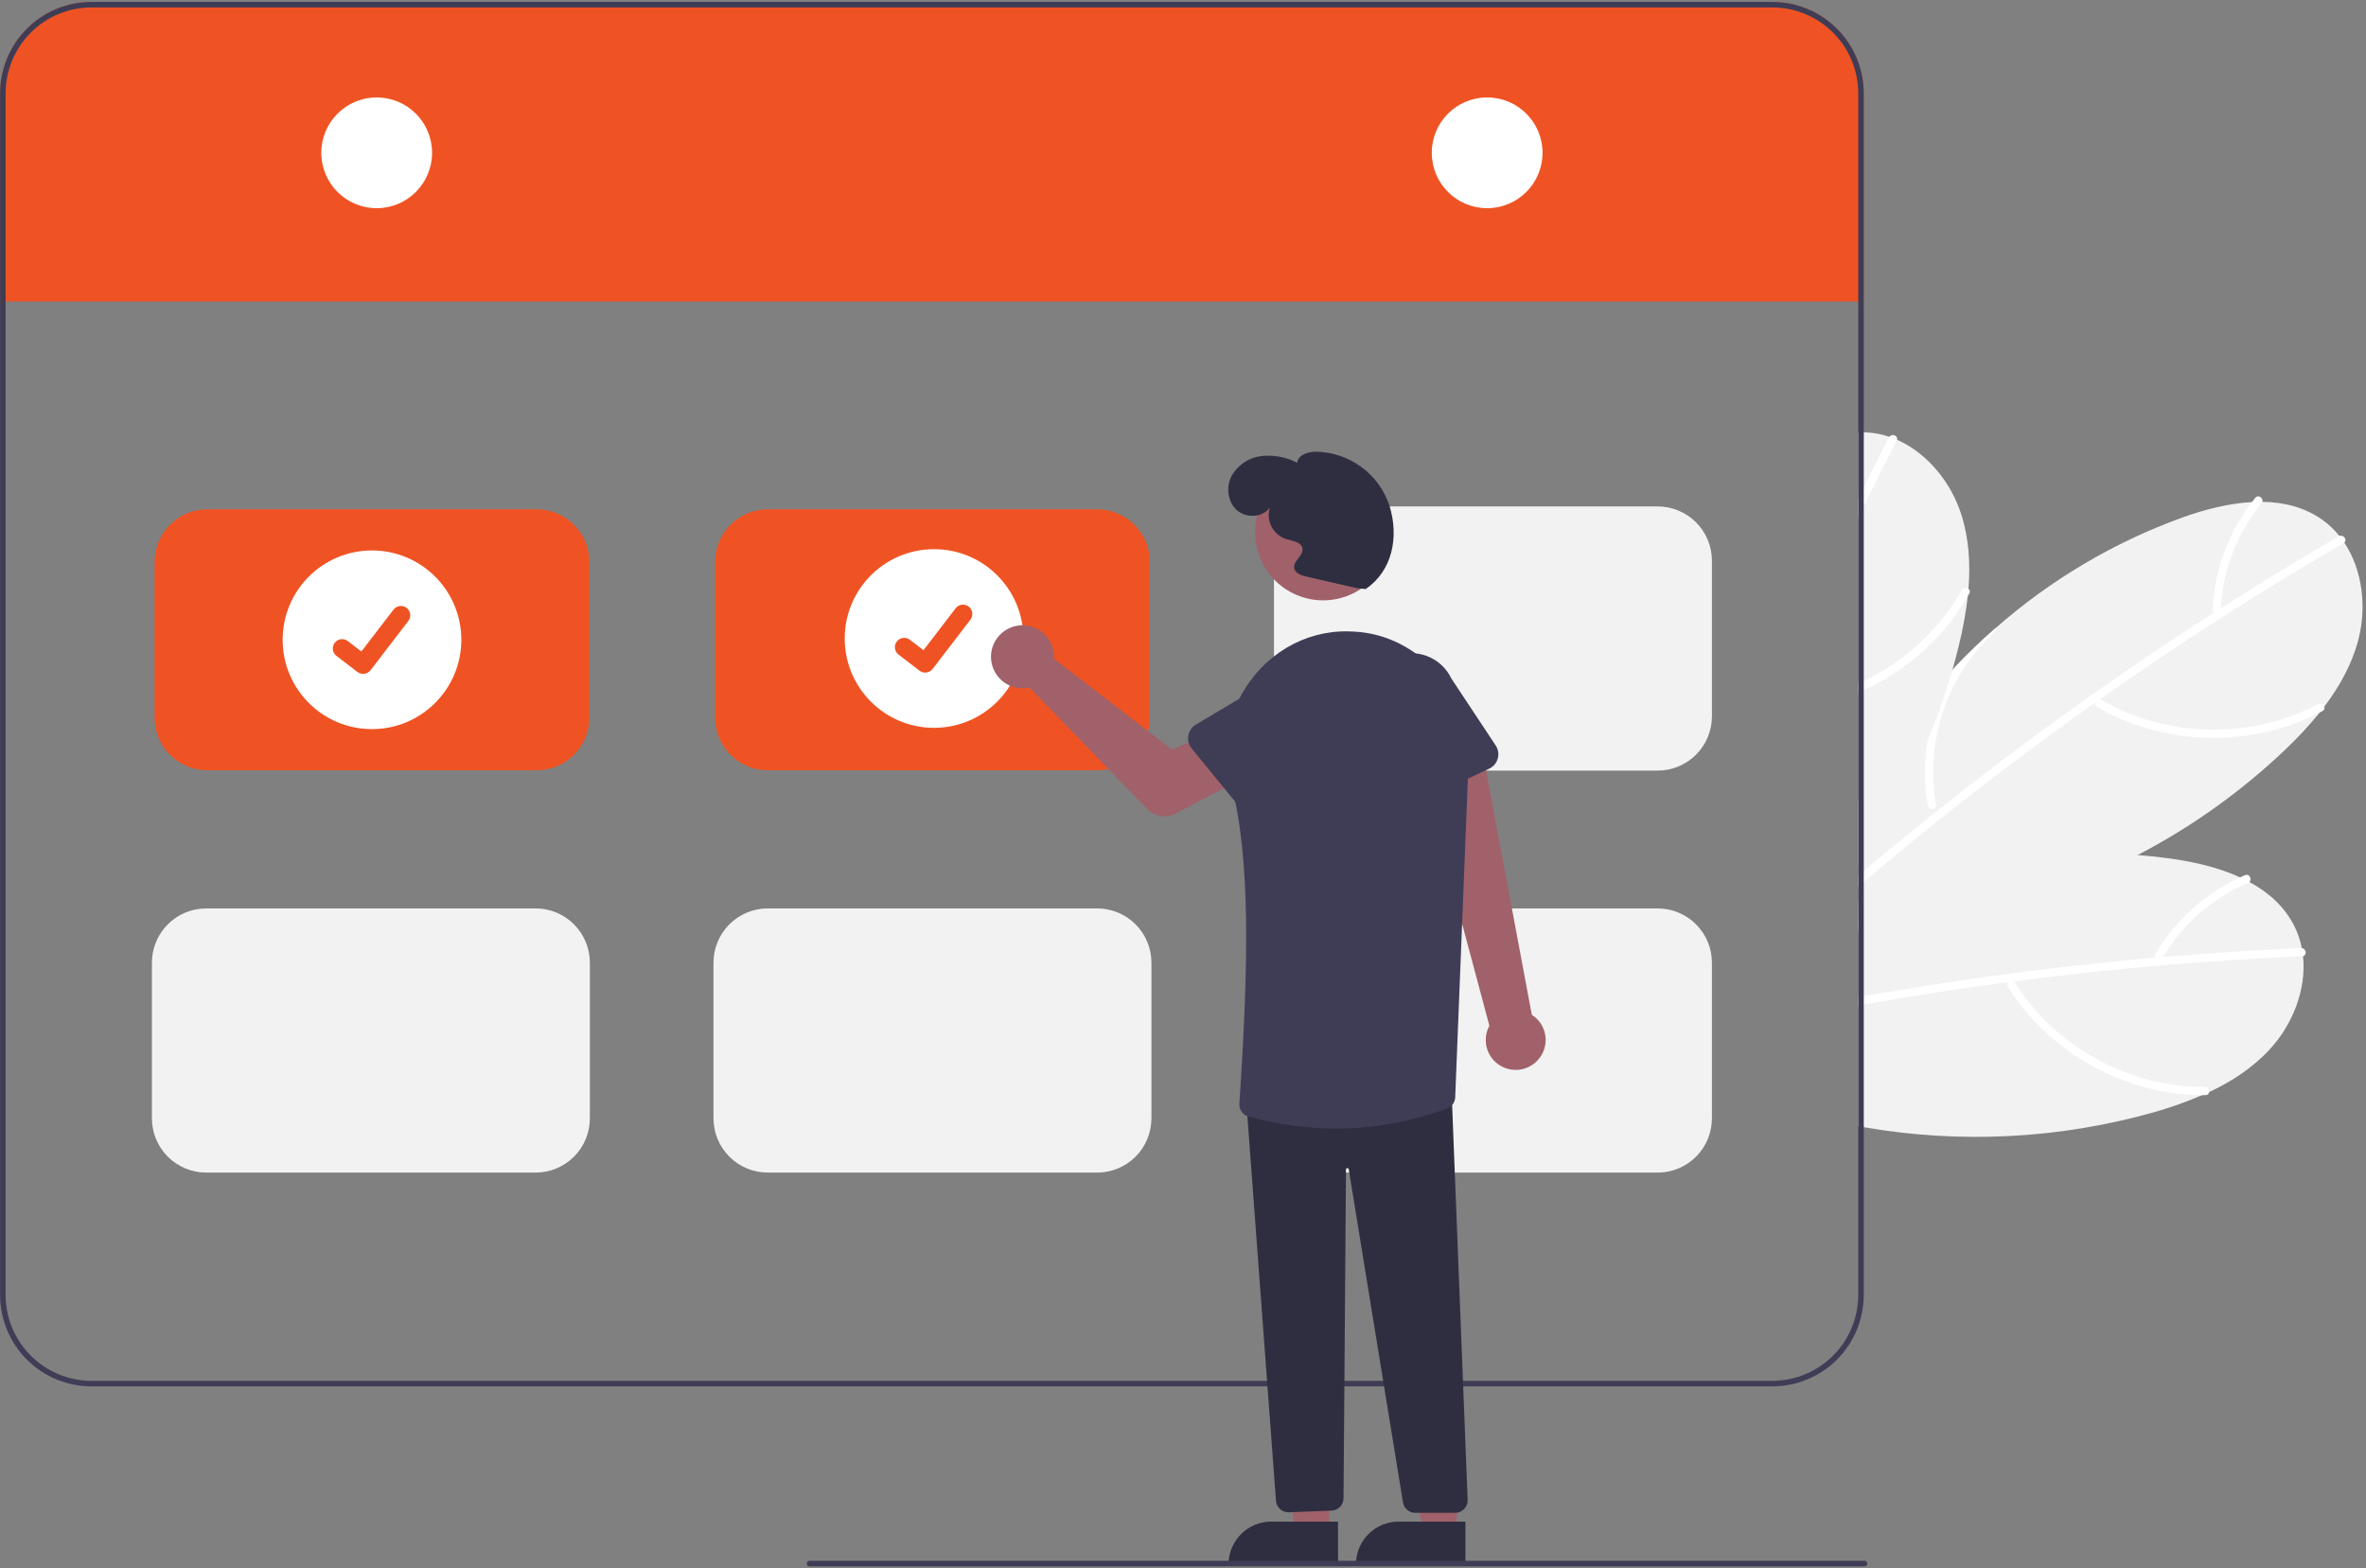 <svg width="620" height="411" viewBox="0 0 620 411" fill="none" xmlns="http://www.w3.org/2000/svg">
<rect x="0" y="0" width="620" height="411" fill="#808080" stroke="none"/>
<g clip-path="url(#clip0_13237_335)">
<path d="M594.898 274.883C590.428 279.766 584.884 283.402 578.869 286.225H578.861C578.295 286.493 577.729 286.755 577.156 287.001H577.149L577.141 287.009L577.134 287.001H577.127L577.127 287.004L577.125 287.006L577.122 287.008L577.12 287.009H577.112L577.105 287.001C577.098 287.009 577.098 287.009 577.091 287.001L577.084 287.009L577.076 287.001H577.069C577.062 287.009 577.062 287.009 577.054 287.001H577.047C573.02 288.743 568.885 290.222 564.667 291.428C539.864 298.465 513.794 299.826 488.393 295.412C487.907 295.325 487.428 295.238 486.941 295.15V236.292C487.42 236.089 487.907 235.885 488.393 235.69C491.564 234.376 494.774 233.169 498.022 232.068C502.696 230.472 507.434 229.103 512.238 227.961C527.911 224.168 544.082 222.86 560.161 224.086C563.085 224.304 566.003 224.618 568.912 225.03C575.001 225.879 581.386 227.359 587.003 229.928H587.01C587.831 230.312 588.636 230.712 589.434 231.14C594.427 233.846 598.635 237.569 601.204 242.67C602.127 244.503 602.792 246.454 603.178 248.469V248.483C603.323 249.18 603.425 249.884 603.505 250.58C604.419 259.172 600.856 268.366 594.898 274.883Z" fill="#F2F2F2"/>
<path d="M603.505 250.581C603.433 250.599 603.361 250.609 603.287 250.61C590.857 251.154 578.443 251.962 566.046 253.034H566.024C565.974 253.041 565.93 253.041 565.879 253.048C553.151 254.151 540.45 255.533 527.775 257.192C527.238 257.264 526.708 257.337 526.178 257.402C517.412 258.571 508.663 259.867 499.931 261.292C496.077 261.923 492.231 262.581 488.393 263.266C487.907 263.353 487.428 263.433 486.941 263.527V261.328C487.428 261.234 487.914 261.154 488.393 261.067C501.179 258.803 514.009 256.827 526.882 255.138C530.118 254.703 533.36 254.292 536.606 253.905C545.981 252.773 555.371 251.795 564.776 250.973C565.465 250.915 566.147 250.857 566.837 250.799C578.876 249.776 590.931 248.999 603.004 248.469C603.062 248.467 603.121 248.472 603.178 248.484C604.339 248.586 604.586 250.327 603.505 250.581Z" fill="white"/>
<path d="M577.69 284.861C562.205 284.975 546.949 278.409 535.995 267.54C532.905 264.461 530.181 261.035 527.879 257.33C527.141 256.146 525.414 257.452 526.146 258.625C534.653 272.268 548.822 281.987 564.445 285.56C568.882 286.565 573.42 287.051 577.969 287.007C579.357 286.997 579.07 284.851 577.69 284.861Z" fill="white"/>
<path d="M512.238 227.957C512.172 228.161 512.053 228.344 511.894 228.488C511.735 228.632 511.541 228.731 511.331 228.777C507.782 229.707 504.353 231.046 501.114 232.768C496.383 235.267 492.087 238.514 488.393 242.383C488.197 242.579 488.008 242.775 487.827 242.978C487.522 243.298 487.232 243.624 486.941 243.958V240.794C487.406 240.301 487.892 239.814 488.393 239.35C491.31 236.557 494.541 234.112 498.022 232.064C502.696 230.468 507.434 229.099 512.238 227.957Z" fill="white"/>
<path d="M588.287 229.356C578.436 233.59 570.194 240.857 564.759 250.099C564.649 250.364 564.648 250.661 564.756 250.926C564.863 251.192 565.071 251.404 565.334 251.517C565.599 251.622 565.895 251.62 566.159 251.513C566.423 251.406 566.635 251.202 566.752 250.942C571.939 242.212 579.765 235.356 589.1 231.361C590.381 230.814 589.57 228.807 588.287 229.356Z" fill="white"/>
<path d="M617.982 167.72C616.298 174.121 613.069 179.919 609.056 185.209L609.049 185.216C608.679 185.71 608.294 186.21 607.895 186.689V186.696C605.109 190.129 602.101 193.375 598.89 196.413C587.347 207.413 574.308 216.728 560.161 224.083C537.905 235.708 513.029 242.58 488.393 242.972C488.204 242.979 488.015 242.979 487.827 242.979C487.529 242.986 487.232 242.986 486.941 242.986V210.005C487.413 209.105 487.899 208.205 488.393 207.313C494.795 195.792 502.603 185.111 511.636 175.514C511.853 175.275 512.078 175.035 512.303 174.803C515.699 171.218 519.26 167.805 522.985 164.564C537.316 151.963 553.877 142.156 571.815 135.646C577.599 133.571 583.941 131.909 590.109 131.582C591.016 131.532 591.916 131.51 592.823 131.517C598.505 131.597 603.955 132.939 608.606 136.263C610.272 137.459 611.766 138.878 613.047 140.479C613.497 141.038 613.911 141.611 614.31 142.199V142.206C619.114 149.39 620.231 159.179 617.982 167.72Z" fill="#F2F2F2"/>
<path d="M614.31 142.199V142.206C614.256 142.253 614.198 142.294 614.136 142.329C603.396 148.577 592.791 155.053 582.323 161.756C582.308 161.763 582.301 161.77 582.286 161.777C582.244 161.807 582.201 161.833 582.156 161.857C571.394 168.751 560.785 175.877 550.328 183.235C549.893 183.54 549.45 183.852 549.008 184.164C541.787 189.265 534.642 194.476 527.571 199.795C514.219 209.853 501.159 220.283 488.393 231.085C487.907 231.492 487.428 231.905 486.941 232.319V229.496C487.42 229.083 487.907 228.669 488.393 228.263C493.284 224.134 498.218 220.063 503.196 216.05C504.684 214.852 506.179 213.655 507.673 212.472C520.953 201.899 534.531 191.721 548.405 181.936H548.412C551.141 180.013 553.874 178.107 556.612 176.218C564.391 170.863 572.258 165.635 580.211 160.536C580.784 160.166 581.365 159.796 581.945 159.426C592.126 152.924 602.441 146.635 612.888 140.559C612.939 140.528 612.992 140.501 613.047 140.479C614.136 140.044 615.159 141.48 614.31 142.199Z" fill="white"/>
<path d="M607.379 184.553C593.719 191.848 577.158 193.119 562.41 188.583C558.243 187.292 554.239 185.523 550.48 183.311C549.276 182.605 548.353 184.564 549.546 185.264C563.417 193.394 580.48 195.418 595.974 191.325C600.37 190.155 604.615 188.476 608.623 186.325C609.848 185.671 608.596 183.904 607.379 184.553Z" fill="white"/>
<path d="M505.17 211.105C504.494 207.306 504.262 203.441 504.479 199.589C504.968 190.803 507.658 182.281 512.302 174.807C515.702 171.224 519.264 167.81 522.986 164.566C523.022 164.779 523.001 164.996 522.926 165.198C522.852 165.4 522.726 165.578 522.561 165.716C519.852 168.189 517.438 170.967 515.369 173.995C507.975 184.785 505.089 198.037 507.327 210.925C507.363 211.071 507.361 211.224 507.321 211.37C507.281 211.515 507.205 211.647 507.099 211.755C506.944 211.89 506.756 211.982 506.554 212.022C506.352 212.062 506.143 212.049 505.948 211.983C505.753 211.917 505.579 211.801 505.442 211.647C505.306 211.493 505.212 211.306 505.17 211.105Z" fill="white"/>
<path d="M590.978 130.476C584.222 138.801 580.298 149.065 579.779 159.774C579.805 160.06 579.942 160.324 580.16 160.509C580.379 160.694 580.662 160.785 580.947 160.763C581.231 160.732 581.491 160.594 581.675 160.377C581.859 160.159 581.953 159.879 581.936 159.595C582.474 149.455 586.219 139.748 592.63 131.874C593.51 130.794 591.86 129.394 590.978 130.476Z" fill="white"/>
<path d="M515.83 154.316V154.324C515.779 154.948 515.721 155.565 515.656 156.181V156.196C515.151 160.587 514.364 164.94 513.297 169.229C512.79 171.333 512.238 173.423 511.636 175.513C511.563 175.782 511.483 176.05 511.404 176.311V176.319C509.631 182.397 507.514 188.369 505.061 194.206C500.549 204.953 494.965 215.217 488.393 224.844C487.921 225.548 487.435 226.252 486.941 226.948V113.309C487.428 113.28 487.907 113.28 488.393 113.295C488.625 113.295 488.857 113.302 489.089 113.316C491.137 113.424 493.159 113.817 495.098 114.485C495.78 114.71 496.44 114.964 497.094 115.247C505.01 118.715 511.23 126.364 513.929 134.774C515.953 141.073 516.36 147.698 515.83 154.316Z" fill="#F2F2F2"/>
<path d="M497.094 115.247C497.077 115.318 497.05 115.386 497.014 115.45C494.075 121.161 491.201 126.901 488.393 132.67C487.907 133.664 487.42 134.666 486.941 135.66V130.725C487.42 129.738 487.904 128.751 488.393 127.765C490.563 123.367 492.769 118.989 495.011 114.63C495.036 114.579 495.065 114.531 495.098 114.485C495.766 113.527 497.42 114.18 497.094 115.247Z" fill="white"/>
<path d="M516.062 155.486C515.932 155.719 515.801 155.951 515.656 156.183C513.525 159.896 510.989 163.362 508.094 166.516C502.535 172.548 495.84 177.423 488.393 180.863C487.914 181.095 487.428 181.313 486.941 181.516V179.157C487.428 178.94 487.914 178.715 488.393 178.483C499.173 173.341 508.127 165.032 514.06 154.666C514.145 154.518 514.262 154.39 514.401 154.291C514.54 154.192 514.699 154.124 514.867 154.092C515.035 154.06 515.208 154.064 515.374 154.104C515.54 154.144 515.696 154.22 515.83 154.325C515.922 154.386 516 154.465 516.062 154.556C516.123 154.647 516.165 154.75 516.187 154.858C516.208 154.966 516.209 155.077 516.187 155.184C516.166 155.292 516.123 155.395 516.062 155.486Z" fill="white"/>
<path d="M488.393 24.447V79.597H486.942V79.01H1.473V79.597H0.021V24.447C0.028 18.098 2.553 12.01 7.042 7.521C11.532 3.031 17.619 0.506 23.968 0.5H464.446C470.795 0.506 476.883 3.031 481.372 7.521C485.862 12.01 488.387 18.098 488.393 24.447Z" fill="#EF5323"/>
<path d="M464.446 0.5H23.968C17.619 0.506 11.532 3.031 7.042 7.521C2.553 12.01 0.028 18.098 0.021 24.447V339.385C0.028 345.734 2.553 351.822 7.042 356.311C11.532 360.801 17.619 363.326 23.968 363.332H464.446C470.795 363.326 476.883 360.801 481.372 356.311C485.862 351.822 488.387 345.734 488.393 339.385V24.447C488.387 18.098 485.862 12.01 481.372 7.521C476.883 3.031 470.795 0.506 464.446 0.5ZM486.942 339.385C486.934 345.349 484.562 351.066 480.345 355.283C476.128 359.5 470.41 361.873 464.446 361.881H23.968C18.005 361.873 12.287 359.5 8.07 355.283C3.853 351.066 1.48 345.349 1.473 339.385V24.447C1.48 18.483 3.853 12.766 8.07 8.549C12.287 4.331 18.005 1.959 23.968 1.951H464.446C470.41 1.959 476.128 4.331 480.345 8.549C484.562 12.766 486.934 18.483 486.942 24.447V339.385Z" fill="#3F3D56"/>
<path d="M98.71 54.562C106.726 54.562 113.224 48.064 113.224 40.048C113.224 32.033 106.726 25.535 98.71 25.535C90.695 25.535 84.197 32.033 84.197 40.048C84.197 48.064 90.695 54.562 98.71 54.562Z" fill="white"/>
<path d="M389.703 54.562C397.718 54.562 404.216 48.064 404.216 40.048C404.216 32.033 397.718 25.535 389.703 25.535C381.687 25.535 375.189 32.033 375.189 40.048C375.189 48.064 381.687 54.562 389.703 54.562Z" fill="white"/>
<path d="M140.642 201.874H54.306C50.648 201.87 47.141 200.415 44.555 197.829C41.969 195.243 40.514 191.736 40.51 188.078V147.272C40.514 143.615 41.969 140.108 44.555 137.522C47.141 134.936 50.648 133.481 54.306 133.477H140.642C144.3 133.481 147.807 134.936 150.393 137.522C152.979 140.108 154.434 143.615 154.438 147.272V188.078C154.434 191.736 152.979 195.243 150.393 197.829C147.807 200.415 144.3 201.87 140.642 201.874Z" fill="#EF5323"/>
<path d="M287.515 201.874H201.179C197.521 201.87 194.014 200.415 191.428 197.829C188.842 195.243 187.387 191.736 187.383 188.078V147.272C187.387 143.615 188.842 140.108 191.428 137.522C194.014 134.936 197.521 133.481 201.179 133.477H287.515C291.173 133.481 294.68 134.936 297.266 137.522C299.852 140.108 301.307 143.615 301.311 147.272V188.078C301.307 191.736 299.852 195.243 297.266 197.829C294.68 200.415 291.173 201.87 287.515 201.874Z" fill="#EF5323"/>
<path d="M287.516 307.309H201.179C197.41 307.304 193.797 305.805 191.133 303.141C188.468 300.476 186.969 296.863 186.965 293.095V252.288C186.969 248.52 188.468 244.907 191.133 242.242C193.797 239.577 197.41 238.078 201.179 238.074H287.516C291.284 238.078 294.897 239.577 297.562 242.242C300.226 244.907 301.725 248.52 301.729 252.288V293.095C301.725 296.863 300.226 300.476 297.562 303.141C294.897 305.805 291.284 307.304 287.516 307.309Z" fill="#F2F2F2"/>
<path d="M140.359 307.309H54.023C50.254 307.304 46.641 305.805 43.976 303.141C41.312 300.476 39.813 296.863 39.809 293.095V252.288C39.813 248.52 41.312 244.907 43.976 242.242C46.641 239.577 50.254 238.078 54.023 238.074H140.359C144.128 238.078 147.741 239.577 150.405 242.242C153.07 244.907 154.569 248.52 154.573 252.288V293.095C154.569 296.863 153.07 300.476 150.405 303.141C147.741 305.805 144.128 307.304 140.359 307.309Z" fill="#F2F2F2"/>
<path d="M434.389 307.309H348.052C344.283 307.304 340.67 305.805 338.006 303.141C335.341 300.476 333.842 296.863 333.838 293.095V252.288C333.842 248.52 335.341 244.907 338.006 242.242C340.67 239.577 344.283 238.078 348.052 238.074H434.389C438.157 238.078 441.77 239.577 444.435 242.242C447.099 244.907 448.598 248.52 448.603 252.288V293.095C448.598 296.863 447.099 300.476 444.435 303.141C441.77 305.805 438.157 307.304 434.389 307.309Z" fill="#F2F2F2"/>
<path d="M434.389 201.957H348.052C344.283 201.953 340.67 200.454 338.006 197.789C335.341 195.124 333.842 191.512 333.838 187.743V146.937C333.842 143.168 335.341 139.555 338.006 136.891C340.67 134.226 344.283 132.727 348.052 132.723H434.389C438.157 132.727 441.77 134.226 444.435 136.891C447.099 139.555 448.598 143.168 448.603 146.937V187.743C448.598 191.511 447.099 195.124 444.435 197.789C441.77 200.454 438.157 201.953 434.389 201.957Z" fill="#F2F2F2"/>
<path d="M97.476 191.084C110.405 191.084 120.887 180.603 120.887 167.673C120.887 154.743 110.405 144.262 97.476 144.262C84.546 144.262 74.064 154.743 74.064 167.673C74.064 180.603 84.546 191.084 97.476 191.084Z" fill="white"/>
<path d="M95.153 176.606C94.627 176.607 94.114 176.437 93.693 176.121L93.666 176.101L88.165 171.889C87.909 171.694 87.695 171.45 87.534 171.172C87.373 170.894 87.269 170.587 87.226 170.269C87.184 169.95 87.205 169.627 87.288 169.316C87.371 169.006 87.514 168.715 87.709 168.46C87.904 168.205 88.148 167.991 88.426 167.831C88.704 167.67 89.011 167.565 89.33 167.524C89.648 167.482 89.972 167.503 90.282 167.586C90.592 167.669 90.883 167.812 91.138 168.008L94.702 170.741L103.123 159.758C103.318 159.503 103.562 159.289 103.84 159.129C104.118 158.968 104.425 158.864 104.743 158.822C105.061 158.78 105.385 158.801 105.695 158.884C106.005 158.967 106.295 159.11 106.55 159.305L106.498 159.377L106.551 159.306C107.065 159.701 107.402 160.284 107.486 160.926C107.571 161.569 107.398 162.219 107.004 162.734L97.098 175.652C96.869 175.95 96.575 176.191 96.237 176.356C95.9 176.521 95.529 176.607 95.153 176.606Z" fill="#EF5323"/>
<path d="M244.767 190.748C257.696 190.748 268.178 180.267 268.178 167.337C268.178 154.407 257.696 143.926 244.767 143.926C231.837 143.926 221.355 154.407 221.355 167.337C221.355 180.267 231.837 190.748 244.767 190.748Z" fill="white"/>
<path d="M242.447 176.27C241.92 176.271 241.407 176.101 240.986 175.785L240.96 175.765L235.458 171.553C234.943 171.158 234.606 170.576 234.521 169.933C234.436 169.29 234.61 168.64 235.004 168.126C235.398 167.611 235.981 167.274 236.624 167.189C237.266 167.104 237.916 167.278 238.431 167.672L241.995 170.405L250.416 159.422C250.611 159.167 250.855 158.953 251.133 158.793C251.411 158.632 251.718 158.528 252.036 158.486C252.354 158.444 252.678 158.465 252.988 158.548C253.298 158.631 253.588 158.774 253.843 158.969L253.791 159.041L253.845 158.971C254.358 159.365 254.695 159.948 254.779 160.591C254.864 161.233 254.691 161.883 254.297 162.398L244.391 175.316C244.162 175.614 243.868 175.855 243.53 176.02C243.193 176.185 242.822 176.271 242.447 176.27Z" fill="#EF5323"/>
<path d="M402.991 277.813C403.76 276.972 404.335 275.973 404.676 274.885C405.017 273.798 405.116 272.649 404.965 271.519C404.814 270.39 404.417 269.307 403.802 268.347C403.187 267.387 402.37 266.574 401.407 265.965L388.337 196.176L372.441 202.07L390.287 268.817C389.37 270.503 389.104 272.466 389.538 274.335C389.973 276.204 391.077 277.849 392.643 278.958C394.209 280.067 396.127 280.562 398.034 280.351C399.942 280.141 401.705 279.237 402.991 277.813Z" fill="#A0616A"/>
<path d="M276.156 171.321C276.196 171.754 276.201 172.19 276.172 172.624L307.078 196.411L315.842 192.812L323.003 205.329L308.106 213.208C306.903 213.845 305.525 214.074 304.181 213.861C302.836 213.648 301.597 213.005 300.649 212.027L269.757 180.179C268.121 180.547 266.413 180.41 264.857 179.784C263.302 179.158 261.975 178.073 261.051 176.674C260.128 175.275 259.652 173.628 259.687 171.952C259.723 170.276 260.267 168.651 261.249 167.292C262.231 165.933 263.603 164.905 265.183 164.345C266.763 163.785 268.476 163.72 270.094 164.157C271.713 164.594 273.159 165.514 274.242 166.794C275.325 168.074 275.992 169.653 276.156 171.321Z" fill="#A0616A"/>
<path d="M348.359 401.684H339.463L335.23 374.625L348.361 374.626L348.359 401.684Z" fill="#A0616A"/>
<path d="M350.629 410.306L321.943 410.305V409.943C321.943 408.476 322.232 407.024 322.793 405.67C323.354 404.315 324.177 403.084 325.214 402.047C326.25 401.011 327.481 400.188 328.836 399.627C330.191 399.066 331.643 398.777 333.109 398.777L350.63 398.778L350.629 410.306Z" fill="#2F2E41"/>
<path d="M381.74 401.684H372.844L368.611 374.625L381.742 374.626L381.74 401.684Z" fill="#A0616A"/>
<path d="M384.01 410.306L355.324 410.305V409.943C355.324 408.476 355.613 407.024 356.174 405.67C356.735 404.315 357.558 403.084 358.594 402.047C359.631 401.011 360.862 400.188 362.217 399.627C363.571 399.066 365.023 398.777 366.49 398.777L384.011 398.778L384.01 410.306Z" fill="#2F2E41"/>
<path d="M337.615 396.336C336.803 396.336 336.02 396.034 335.419 395.487C334.818 394.94 334.444 394.189 334.368 393.38L326.615 289.11L326.982 289.08L380.333 284.695L380.347 285.074L384.589 393.09C384.605 393.529 384.533 393.966 384.376 394.377C384.22 394.787 383.982 395.161 383.677 395.477C383.373 395.794 383.007 396.045 382.603 396.217C382.199 396.389 381.764 396.477 381.325 396.477H370.864C370.083 396.481 369.327 396.203 368.735 395.695C368.142 395.186 367.752 394.481 367.637 393.709L353.431 306.451C353.417 306.361 353.37 306.279 353.299 306.223C353.227 306.166 353.137 306.138 353.046 306.144C352.955 306.151 352.87 306.192 352.808 306.258C352.746 306.325 352.711 306.412 352.71 306.503L352.066 392.657C352.059 393.489 351.735 394.287 351.16 394.889C350.585 395.49 349.803 395.85 348.972 395.895L337.79 396.331C337.732 396.334 337.673 396.336 337.615 396.336Z" fill="#2F2E41"/>
<path d="M346.721 157.334C356.565 157.334 364.545 149.354 364.545 139.511C364.545 129.667 356.565 121.688 346.721 121.688C336.878 121.688 328.898 129.667 328.898 139.511C328.898 149.354 336.878 157.334 346.721 157.334Z" fill="#A0616A"/>
<path d="M350.173 295.76C342.383 295.737 334.631 294.677 327.12 292.609C326.397 292.399 325.769 291.946 325.341 291.326C324.914 290.707 324.713 289.959 324.772 289.208C327.171 253.148 327.735 225.164 322.69 205.801C320.539 197.549 321.516 188.858 325.368 181.956C331.166 171.57 341.823 165.248 353.19 165.466C353.734 165.477 354.282 165.496 354.836 165.525C372.087 166.413 385.53 182.019 384.802 200.314L381.332 287.516C381.319 288.152 381.119 288.771 380.755 289.293C380.392 289.815 379.881 290.218 379.289 290.451C369.981 293.952 360.118 295.751 350.173 295.76Z" fill="#3F3D56"/>
<path d="M325.622 212.496L312.272 196.136C311.892 195.671 311.617 195.129 311.465 194.548C311.314 193.966 311.289 193.359 311.394 192.767C311.498 192.176 311.728 191.613 312.07 191.119C312.411 190.624 312.854 190.209 313.371 189.902L331.455 179.125C333.848 177.195 336.908 176.292 339.965 176.615C343.023 176.938 345.827 178.46 347.764 180.847C349.7 183.235 350.611 186.293 350.296 189.351C349.982 192.409 348.467 195.217 346.085 197.16L331.951 212.67C331.546 213.114 331.05 213.465 330.497 213.7C329.944 213.935 329.347 214.049 328.747 214.032C328.146 214.016 327.556 213.87 327.017 213.605C326.478 213.34 326.002 212.962 325.622 212.496Z" fill="#3F3D56"/>
<path d="M367.62 210.443C367.072 210.198 366.583 209.837 366.186 209.386C365.79 208.934 365.496 208.402 365.324 207.827L359.314 187.722C358.009 184.938 357.862 181.75 358.905 178.858C359.947 175.966 362.094 173.605 364.875 172.293C367.655 170.982 370.843 170.826 373.738 171.862C376.633 172.897 378.999 175.038 380.317 177.816L391.94 195.368C392.271 195.869 392.491 196.436 392.584 197.029C392.677 197.623 392.641 198.229 392.478 198.808C392.316 199.386 392.03 199.923 391.642 200.381C391.253 200.839 390.77 201.208 390.226 201.463L371.102 210.415C370.558 210.67 369.965 210.804 369.364 210.809C368.763 210.814 368.168 210.689 367.62 210.443Z" fill="#3F3D56"/>
<path d="M355.53 154.136L342.319 151.112C340.956 150.8 339.319 150.205 339.13 148.82C338.876 146.959 341.555 145.662 341.308 143.799C341.068 141.996 338.628 141.763 336.888 141.231C335.268 140.662 333.932 139.486 333.164 137.95C332.395 136.414 332.255 134.639 332.772 133.001C330.889 135.655 326.588 135.882 324.146 133.732C321.705 131.583 321.236 127.683 322.703 124.779C323.495 123.353 324.612 122.134 325.965 121.221C327.317 120.308 328.866 119.727 330.485 119.525C333.74 119.156 337.031 119.77 339.935 121.287C340.128 119.231 342.696 118.397 344.761 118.379C349.05 118.429 353.218 119.815 356.683 122.344C360.149 124.873 362.739 128.42 364.095 132.49C366.629 140.656 364.934 149.606 357.844 154.384L355.53 154.136Z" fill="#2F2E41"/>
<path d="M488.6 410.498H212.122C211.93 410.498 211.745 410.422 211.609 410.286C211.473 410.15 211.396 409.965 211.396 409.773C211.396 409.58 211.473 409.396 211.609 409.259C211.745 409.123 211.93 409.047 212.122 409.047H488.6C488.793 409.047 488.977 409.123 489.113 409.259C489.249 409.396 489.326 409.58 489.326 409.773C489.326 409.965 489.249 410.15 489.113 410.286C488.977 410.422 488.793 410.498 488.6 410.498Z" fill="#3F3D56"/>
</g>
<defs>
<clipPath id="clip0_13237_335">
<rect width="619.076" height="410" fill="white" transform="translate(0.021 0.5)"/>
</clipPath>
</defs>
</svg>
